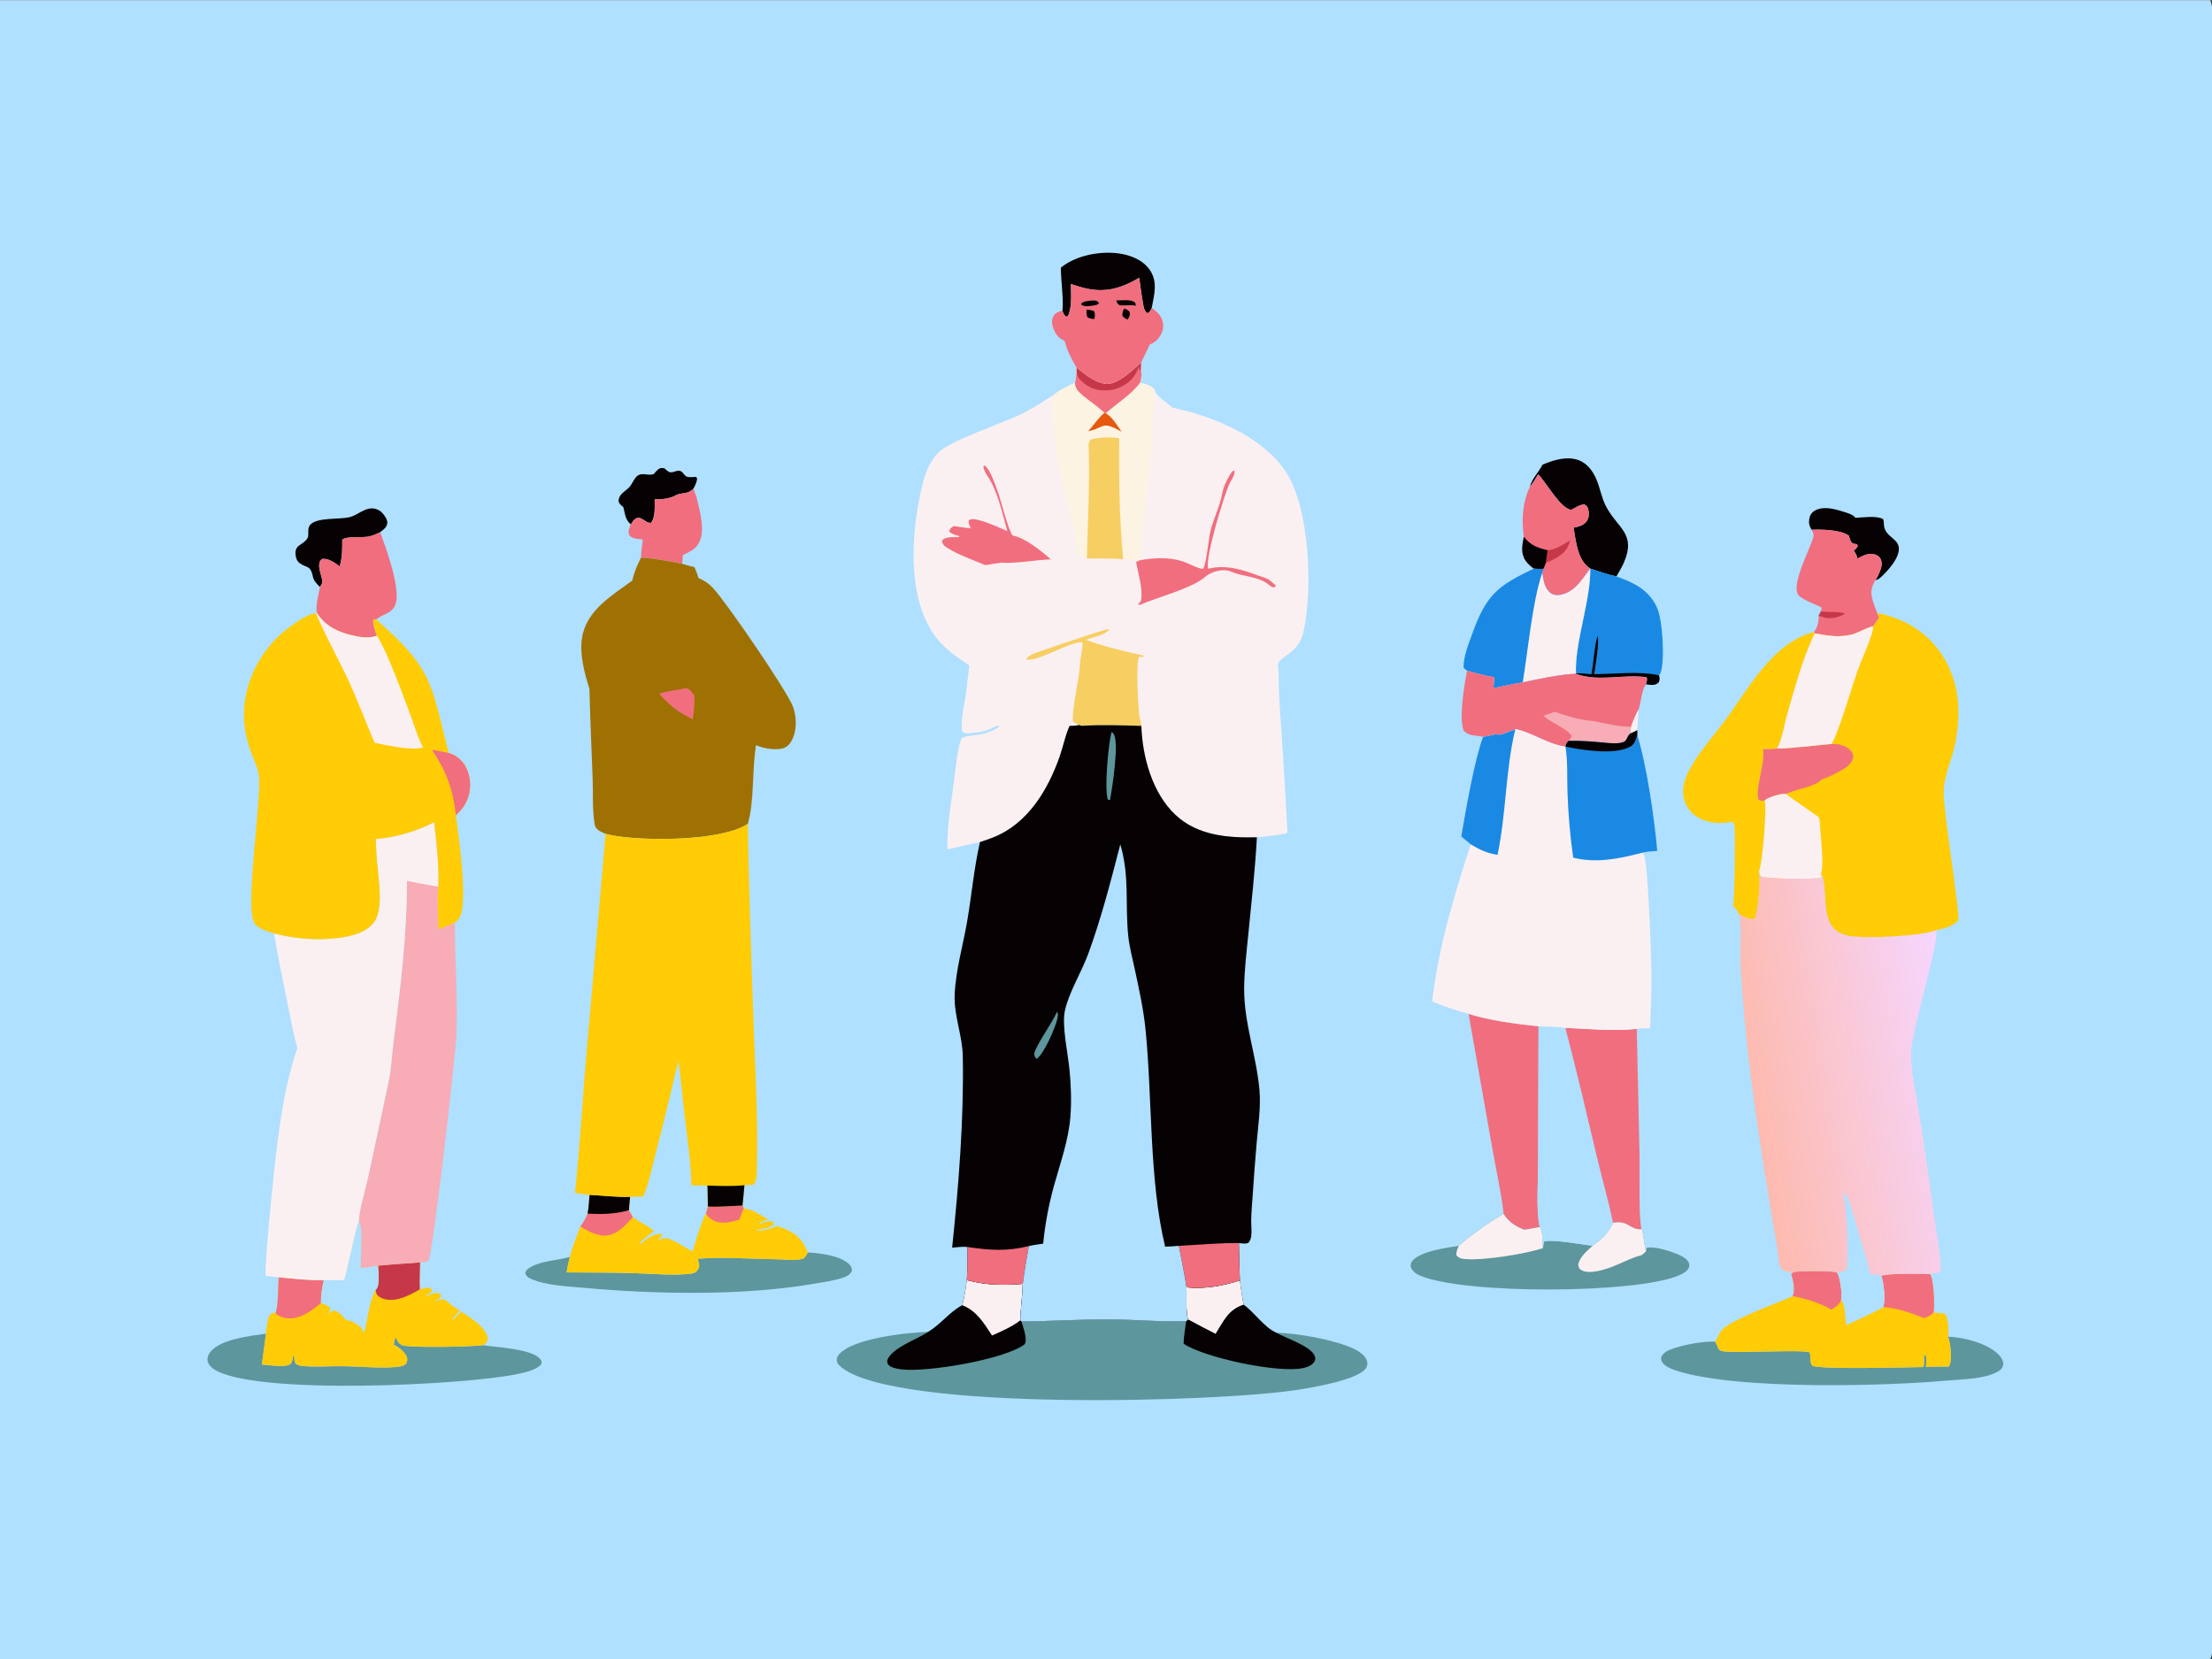 <svg version="1.1" xmlns="http://www.w3.org/2000/svg" style="display: block;" viewBox="0 0 2048 1536" width="1365" height="1024">
<rect x="0" y="0" width="2048" height="1536" fill="#333333" stroke="none"/>
<defs>
	<linearGradient id="Gradient1" gradientUnits="userSpaceOnUse" x1="1621.31" y1="1010.88" x2="1811.08" y2="977.65">
		<stop class="stop0" offset="0" stop-opacity="1" stop-color="rgb(253,186,175)"/>
		<stop class="stop1" offset="1" stop-opacity="1" stop-color="rgb(246,214,254)"/>
	</linearGradient>
</defs>
<path transform="translate(0,0)" fill="rgb(175,224,255)" d="M 0 0 L 2046.25 0 C 2049.5 5.686 2048 17.701 2048 24.337 L 2048.02 1215.47 L 2048 1454.87 C 2048 1466.36 2049.75 1526.81 2047.38 1533.81 C 2047.12 1534.57 2046.64 1535.32 2046.25 1536 L 0 1536 L 0 0 z"/>
<path transform="translate(0,0)" fill="rgb(251,240,241)" d="M 1517.11 656.587 C 1517.01 663.087 1515.99 669.506 1515.86 675.942 L 1509.97 678.723 C 1509.17 676.802 1509.75 674.701 1510.02 672.701 C 1512.03 667.052 1513.93 661.694 1517.11 656.587 z"/>
<path transform="translate(0,0)" fill="rgb(6,2,3)" d="M 583.861 485.178 C 581.103 482.771 579.571 479.956 578.752 476.424 L 577.172 469.465 C 575.661 468.122 573.765 466.727 572.982 464.81 C 572.354 463.27 572.924 461.329 573.635 459.848 C 575.498 455.969 580.019 453.825 582.822 450.675 C 585.122 448.088 586.266 444.73 588.402 442.07 C 593.433 435.804 599.367 440.97 605.354 438.668 C 606.539 437.297 607.781 435.718 609.162 434.534 C 611.156 432.823 612.528 433.064 615.001 433.293 C 616.257 434.382 617.576 435.661 618.997 436.524 C 621.807 438.229 625.073 435.78 628.047 435.634 C 631.549 435.462 632.412 438.41 634.675 440.381 C 636.936 442.348 641.526 441.333 644.46 441.339 L 645.449 442.823 C 645.18 446.341 643.609 449.114 642.091 452.231 C 635.116 458.747 631.066 454.681 623.866 459.42 C 617.636 461.723 612.819 462.254 606.155 462.045 C 606.049 468.695 607.087 478.549 602.73 483.917 C 596.606 484.366 592.734 474.853 586.478 481.788 C 585.66 482.695 585.03 483.884 584.426 484.943 L 583.861 485.178 z"/>
<path transform="translate(0,0)" fill="rgb(6,2,3)" d="M 1677.42 490.329 C 1675.03 486.903 1674.47 484.032 1675.19 479.889 C 1675.75 476.725 1677.46 474.2 1680.24 472.586 C 1687.73 468.251 1697.81 470.799 1705.5 473.215 C 1709.18 474.372 1715.64 475.945 1717.88 479.247 C 1725.13 478.931 1737.03 477.017 1743.48 480.381 C 1744.12 482.052 1744.18 483.21 1744.21 484.952 C 1744.29 489.195 1746.02 492.343 1749.04 495.263 C 1752.73 498.841 1757.94 501.634 1758.09 507.468 C 1758.34 516.883 1748.03 528.098 1741.5 534.158 C 1739.94 535.603 1738.43 536.576 1736.34 537.043 C 1737.67 535.272 1738.52 533.416 1739.41 531.393 C 1741.24 527.243 1743.37 522.106 1741.34 517.645 C 1740.38 515.532 1738.58 514.171 1736.45 513.361 C 1730.35 511.045 1724.94 514.387 1719.57 517 C 1719.59 514.31 1717.68 511.884 1716.38 509.564 C 1718.03 508.26 1718.92 507.195 1720.06 505.469 L 1719.36 503.654 C 1718.2 503.486 1716.54 503.4 1715.48 502.922 C 1713.11 501.848 1712.65 498.108 1711.77 495.773 C 1704.16 490.21 1686.63 489.9 1677.42 490.329 z"/>
<path transform="translate(0,0)" fill="rgb(6,2,3)" d="M 296.285 543.298 C 293.17 540.363 290.584 537.79 289.63 533.49 C 289.543 533.097 289.47 532.702 289.378 532.31 C 287.255 523.324 284.218 525.765 277.842 521.502 C 275.383 519.858 274.364 517.703 273.86 514.842 C 271.904 503.737 280.042 505.269 284.585 498.309 C 286.591 495.234 284.059 489.77 286.926 486.075 C 292.999 478.25 315.227 481.165 324.491 478.405 C 330.728 476.547 337.151 470.75 343.736 470.488 C 347.247 470.348 351.141 471.856 353.595 474.359 C 355.797 476.607 358.865 480.778 358.579 484.126 C 358.274 487.709 355.522 489.801 352.905 491.839 L 352.012 492.521 C 348.394 494.223 344.793 495.953 340.825 496.65 C 334.523 497.757 321.545 495.93 316.891 499.431 C 316.927 508.04 316.96 515.89 314.504 524.262 C 309.844 520.767 304.624 516.804 298.469 517.254 C 296.511 518.801 296.033 519.007 295.656 521.492 C 294.678 527.927 298.633 533.557 298.363 539.138 C 298.323 539.964 296.723 542.421 296.285 543.298 z"/>
<path transform="translate(0,0)" fill="rgb(6,2,3)" d="M 982.219 247.639 C 982.608 247.329 982.991 247.012 983.384 246.708 C 996.957 236.215 1018.41 232.193 1035.15 234.358 C 1046.01 235.761 1057.57 240.065 1064.21 249.25 C 1072.28 260.42 1068.64 272.53 1066.35 284.885 C 1065.06 287.438 1064.93 288.484 1062.35 289.852 C 1059.31 287.731 1058.95 284.456 1058.31 280.953 C 1056.87 273.03 1055.85 265.017 1054.76 257.04 C 1037.58 266.943 1022.92 271.409 1003.04 266.283 C 999.174 265.285 995.34 264.001 991.541 262.769 C 991.514 271.855 992.791 284.216 988.735 292.527 L 986.986 292.984 C 984.907 291.252 984.452 289.867 983.68 287.312 C 984.895 277.474 982.162 258.796 982.219 247.639 z"/>
<path transform="translate(0,0)" fill="rgb(241,110,126)" d="M 623.866 459.42 C 631.066 454.681 635.116 458.747 642.091 452.231 C 642.935 454.691 643.694 457.246 644.773 459.61 C 647.627 472.338 653.853 491.76 646.392 503.613 C 643.039 508.939 637.69 511.082 632.256 513.666 L 631.649 521.811 C 624.06 520.081 600.24 516.034 593.455 516.118 C 593.633 510.579 594.377 505.222 595.205 499.747 L 594.513 499.179 C 590.606 498.864 585.299 498.527 582.627 495.407 C 581.927 493.15 581.669 492.067 582.398 489.803 L 583.861 485.178 L 584.426 484.943 C 585.03 483.884 585.66 482.695 586.478 481.788 C 592.734 474.853 596.606 484.366 602.73 483.917 C 607.087 478.549 606.049 468.695 606.155 462.045 C 612.819 462.254 617.636 461.723 623.866 459.42 z"/>
<path transform="translate(0,0)" fill="rgb(6,2,3)" d="M 1428.19 430.028 C 1438.24 425.707 1451.05 421.826 1461.81 425.934 C 1469.71 428.95 1474.89 436.13 1478.07 443.674 C 1481.5 451.822 1482.9 461.008 1487.04 468.828 C 1497.72 489.043 1515.16 493.848 1503.5 520.678 C 1501.58 525.08 1498.95 529.338 1496.59 533.52 C 1488.32 531.78 1480.35 528.871 1472.34 526.206 C 1472.07 526.062 1471.82 525.891 1471.57 525.716 C 1460.43 517.951 1458.98 500.599 1456.94 488.377 C 1461.33 487.464 1465.72 486.5 1468.7 482.801 C 1471.03 479.9 1471.42 475.717 1470.65 472.176 C 1470.05 469.4 1469.46 468.545 1467.21 466.927 C 1462.84 466.783 1458.71 469.802 1454.94 471.802 C 1444.92 471.201 1431.59 446.291 1424.09 438.97 C 1421.73 443.052 1419.39 446.892 1416.41 450.557 C 1418.44 442.977 1424.6 436.955 1428.19 430.028 z"/>
<path transform="translate(0,0)" fill="rgb(241,110,126)" d="M 1424.09 438.97 C 1431.59 446.291 1444.92 471.201 1454.94 471.802 C 1458.71 469.802 1462.84 466.783 1467.21 466.927 C 1469.46 468.545 1470.05 469.4 1470.65 472.176 C 1471.42 475.717 1471.03 479.9 1468.7 482.801 C 1465.72 486.5 1461.33 487.464 1456.94 488.377 C 1458.98 500.599 1460.43 517.951 1471.57 525.716 C 1471.82 525.891 1472.07 526.062 1472.34 526.206 C 1464.83 536.253 1457.56 548.848 1443.67 550.746 C 1440.77 551.142 1437.9 550.634 1435.55 548.823 C 1429.67 544.291 1429.11 536.971 1427.84 530.242 L 1429.12 526.365 C 1426.06 526.779 1423.11 526.511 1420.05 526.284 C 1417.25 524.15 1414.27 521.676 1412.34 518.71 C 1407.75 511.648 1409.41 504.511 1410.88 496.822 C 1408.68 480.932 1409.56 465.296 1416.41 450.557 C 1419.39 446.892 1421.73 443.052 1424.09 438.97 z"/>
<path transform="translate(0,0)" fill="rgb(198,56,73)" d="M 1453.63 500.135 C 1452.29 506.878 1448.63 511.3 1443 515.016 C 1439.3 517.456 1435.37 519.209 1431.28 520.872 L 1432.86 509.248 C 1440.82 508.576 1446.99 504.146 1453.63 500.135 z"/>
<path transform="translate(0,0)" fill="rgb(6,2,3)" d="M 1410.88 496.822 C 1417.24 504.818 1423.25 506.889 1432.86 509.248 L 1431.28 520.872 L 1429.12 526.365 C 1426.06 526.779 1423.11 526.511 1420.05 526.284 C 1417.25 524.15 1414.27 521.676 1412.34 518.71 C 1407.75 511.648 1409.41 504.511 1410.88 496.822 z"/>
<path transform="translate(0,0)" fill="rgb(241,110,126)" d="M 314.504 524.262 C 316.96 515.89 316.927 508.04 316.891 499.431 C 321.545 495.93 334.523 497.757 340.825 496.65 C 344.793 495.953 348.394 494.223 352.012 492.521 C 357.104 506.733 372.267 546.85 365.582 560.746 C 362.027 568.136 353.886 568.565 348.259 573.357 L 345.954 573.117 L 345.353 574.936 C 346.092 579.823 347.011 583.93 349.027 588.471 C 341.808 591.023 333.911 589.89 326.596 588.238 C 312.963 585.158 300.873 579.399 293.34 567.298 C 292.327 559.418 294.749 551.009 296.285 543.298 C 296.723 542.421 298.323 539.964 298.363 539.138 C 298.633 533.557 294.678 527.927 295.656 521.492 C 296.033 519.007 296.511 518.801 298.469 517.254 C 304.624 516.804 309.844 520.767 314.504 524.262 z"/>
<path transform="translate(0,0)" fill="rgb(241,110,126)" d="M 1677.42 490.329 C 1686.63 489.9 1704.16 490.21 1711.77 495.773 C 1712.65 498.108 1713.11 501.848 1715.48 502.922 C 1716.54 503.4 1718.2 503.486 1719.36 503.654 L 1720.06 505.469 C 1718.92 507.195 1718.03 508.26 1716.38 509.564 C 1717.68 511.884 1719.59 514.31 1719.57 517 C 1724.94 514.387 1730.35 511.045 1736.45 513.361 C 1738.58 514.171 1740.38 515.532 1741.34 517.645 C 1743.37 522.106 1741.24 527.243 1739.41 531.393 C 1738.52 533.416 1737.67 535.272 1736.34 537.043 C 1733.29 542.169 1731.81 546.841 1733.14 552.881 C 1734.21 557.719 1736.24 562.609 1737.91 567.274 L 1739.95 571.519 L 1734.19 579.847 C 1731.14 579.635 1719.56 586.113 1714.86 587.257 C 1702.16 590.347 1692.65 588.358 1680.23 586.263 L 1679.34 584.957 C 1679.49 584.791 1679.66 584.635 1679.8 584.459 C 1682.94 580.537 1684.11 574.776 1683.73 569.87 C 1684.66 568.533 1685.18 567.368 1685.85 565.886 C 1685.91 565.725 1685.97 565.567 1686.02 565.402 C 1686.04 565.305 1686.63 562.56 1686.62 562.54 C 1686.44 561.186 1667.51 555.377 1664.47 549.844 C 1659.07 540.019 1675.25 508.835 1678.61 498.144 C 1679.65 494.843 1678.84 493.193 1677.42 490.329 z"/>
<path transform="translate(0,0)" fill="rgb(198,56,73)" d="M 1685.85 565.886 C 1693.01 566.829 1700.42 565.752 1707.37 567.488 L 1707.82 568.446 C 1702.07 571.358 1694.57 573.327 1688.29 571.388 C 1687.48 571.139 1686.69 570.838 1685.89 570.57 C 1685.44 570.421 1684.99 570.285 1684.54 570.14 L 1683.73 569.87 C 1684.66 568.533 1685.18 567.368 1685.85 565.886 z"/>
<path transform="translate(0,0)" fill="rgb(241,110,126)" d="M 1054.76 257.04 C 1055.85 265.017 1056.87 273.03 1058.31 280.953 C 1058.95 284.456 1059.31 287.731 1062.35 289.852 C 1064.93 288.484 1065.06 287.438 1066.35 284.885 C 1071.7 288.951 1075.55 291.896 1076.71 298.97 C 1077.52 303.899 1076.08 308.17 1073.19 312.154 C 1070.81 315.426 1068.28 317.358 1064.5 318.741 C 1062.12 324.601 1058.89 329.988 1056.44 335.731 C 1048.53 342.628 1034.83 356.444 1023.85 355.331 C 1014.46 354.379 1005.72 347.562 998.692 341.787 C 997.712 340.982 998.084 341.271 996.793 340.564 C 996.384 339.391 996.623 339.901 995.959 338.766 C 991.493 331.131 987.912 324.066 985.708 315.439 C 980.027 312.791 977.54 309.713 975.31 303.955 C 973.943 300.424 973.42 296.368 975.186 292.866 C 976.93 289.408 980.179 288.279 983.68 287.312 C 984.452 289.867 984.907 291.252 986.986 292.984 L 988.735 292.527 C 992.791 284.216 991.514 271.855 991.541 262.769 C 995.34 264.001 999.174 265.285 1003.04 266.283 C 1022.92 271.409 1037.58 266.943 1054.76 257.04 z"/>
<path transform="translate(0,0)" fill="rgb(6,2,3)" d="M 1040.77 285.478 C 1043.22 286.238 1044.15 286.738 1045.9 288.609 C 1046.47 291.542 1045.52 293.051 1044.19 295.639 C 1041.83 294.845 1040.96 294.213 1039.26 292.38 C 1038.97 289.225 1039.54 288.323 1040.77 285.478 z"/>
<path transform="translate(0,0)" fill="rgb(6,2,3)" d="M 1006.12 286.477 C 1008.6 286.601 1010.39 286.947 1012.75 287.725 C 1014.26 290.542 1013.65 292.024 1013.32 295.151 C 1010.8 295.06 1009.43 294.815 1007.14 293.755 C 1005.53 291.487 1005.99 289.114 1006.12 286.477 z"/>
<path transform="translate(0,0)" fill="rgb(6,2,3)" d="M 1033.51 277.979 C 1037.86 278.053 1046.99 276.675 1050.44 279.667 C 1051.66 280.728 1051.37 281.351 1051.56 282.868 C 1046.6 281.845 1042.01 282.787 1037 282.548 C 1034.38 281.038 1034.53 280.69 1033.51 277.979 z"/>
<path transform="translate(0,0)" fill="rgb(6,2,3)" d="M 1008.89 278.289 C 1010.38 278.14 1012.04 277.888 1013.53 278.042 C 1015.52 278.25 1016.53 278.971 1017.59 280.56 C 1015.95 282.312 1014.21 282.339 1011.96 282.66 C 1007.81 283.338 1005.11 284.061 1001.21 282.081 L 1001.17 280.667 C 1003.71 278.788 1005.8 278.627 1008.89 278.289 z"/>
<path transform="translate(0,0)" fill="rgb(93,150,156)" d="M 747.935 1159.46 C 758.837 1159.91 778.578 1162.34 786.381 1170.5 C 788.353 1172.57 788.59 1173.75 788.752 1176.51 C 786.917 1180.15 784.159 1181.5 780.386 1182.78 C 772.262 1185.55 763.042 1186.76 754.595 1188.23 C 688.736 1199.72 607.231 1198.18 540.471 1192.14 C 525.698 1190.81 504.296 1189.9 490.864 1183.48 C 488.3 1182.26 487.206 1181.19 486.234 1178.55 C 487.182 1175.45 489.246 1173.99 492.068 1172.52 C 502.869 1166.9 516.037 1166.85 527.576 1163.54 C 526.343 1168.32 525.332 1173.01 524.581 1177.89 C 545.532 1178.03 566.501 1177.97 587.444 1178.58 C 603.991 1179.07 622.246 1180.87 638.656 1179.21 C 641.276 1178.94 643.341 1178.55 645.198 1176.57 C 646.672 1175.01 647.529 1172.69 647.303 1170.53 C 647.114 1168.74 646.446 1166.94 645.906 1165.22 C 669.081 1163.34 695.303 1165.4 718.88 1165.73 C 726.082 1165.83 735.621 1167.06 742.642 1165.49 C 745.382 1164.88 746.604 1161.63 747.935 1159.46 z"/>
<path transform="translate(0,0)" fill="rgb(26,137,227)" d="M 1472.34 526.206 C 1480.35 528.871 1488.32 531.78 1496.59 533.52 C 1512.52 539.219 1526.22 545.613 1533.89 561.76 C 1539.54 573.632 1541.44 610.834 1537.62 622.417 C 1537.24 623.568 1536.77 624.116 1536 625.034 C 1536.61 627.907 1536.75 628.477 1535.81 631.395 C 1533.95 633.232 1532.19 633.963 1529.52 633.942 C 1527.7 633.927 1525.68 633.633 1523.91 633.233 C 1524.57 630.73 1525.45 629.276 1524.49 626.826 C 1503.19 623.613 1480.09 631.485 1459.04 623.599 L 1459.1 623.24 C 1457.89 594.724 1473 555.066 1472.34 526.206 z"/>
<path transform="translate(0,0)" fill="rgb(6,2,3)" d="M 1473.44 624.112 C 1475.57 612.509 1475.93 599.856 1479.08 588.61 C 1481.22 591.908 1476.82 618.603 1475.96 623.959 C 1495.4 623.915 1517.14 620.968 1536 625.034 C 1536.61 627.907 1536.75 628.477 1535.81 631.395 C 1533.95 633.232 1532.19 633.963 1529.52 633.942 C 1527.7 633.927 1525.68 633.633 1523.91 633.233 C 1524.57 630.73 1525.45 629.276 1524.49 626.826 C 1503.19 623.613 1480.09 631.485 1459.04 623.599 L 1459.1 623.24 C 1464 623.125 1468.57 623.447 1473.44 624.112 z"/>
<path transform="translate(0,0)" fill="rgb(93,150,156)" d="M 1803.54 1237.41 C 1818.07 1237.9 1839.96 1243.37 1850.38 1253.95 C 1853 1256.61 1854.48 1259.12 1854.88 1262.84 C 1854.12 1266.21 1852.91 1267.81 1849.89 1269.58 C 1837.6 1276.77 1817.37 1276.71 1803.49 1277.95 C 1743.47 1283.35 1611.36 1286.56 1554.9 1269.7 C 1549.72 1268.15 1541.63 1265.67 1538.8 1260.7 C 1537.86 1259.06 1538.05 1258.31 1538 1256.49 C 1540.08 1252.16 1543.45 1250.43 1547.84 1248.83 C 1558.45 1244.96 1576.44 1241.49 1587.77 1241.97 C 1588.03 1242.32 1588.29 1242.67 1588.55 1243.03 C 1590.85 1246.28 1589.91 1249.84 1594.67 1250.82 C 1605.6 1253.08 1672.6 1248.86 1675.61 1252.14 C 1676.88 1256.49 1675.08 1260.32 1677.9 1264.28 C 1685.63 1267.96 1767.06 1265.71 1780.61 1265.5 C 1782.06 1262.94 1781.22 1257.95 1781.36 1254.91 L 1782.59 1254.03 C 1784.16 1256.54 1783.35 1262.46 1783.12 1265.33 L 1804.31 1265.02 C 1804.8 1264.13 1805.12 1263.67 1805.42 1262.75 C 1807.19 1257.27 1805.93 1242.61 1803.54 1237.41 z"/>
<path transform="translate(0,0)" fill="rgb(93,150,156)" d="M 447.231 1245.25 C 453.879 1246.38 460.752 1246.78 467.449 1247.71 C 475.564 1248.84 495.525 1251.3 500.464 1258.55 C 501.778 1260.47 501.47 1260.93 501.049 1263.08 C 496.051 1268.4 487.149 1270.17 480.288 1271.7 C 432.42 1282.34 233.305 1292.04 197.601 1267.19 C 195.05 1265.42 192.595 1262.67 192.175 1259.47 C 191.819 1256.75 192.882 1253.96 194.518 1251.82 C 203.823 1239.65 231.677 1236.71 246.25 1234.6 L 242.471 1263.14 C 248.632 1263.58 264.463 1266.37 268.997 1262.56 C 270.781 1261.06 270.904 1257.6 271.222 1255.35 L 272.357 1255.68 C 272.547 1257.9 272.331 1261.2 274.16 1262.61 C 276.073 1264.08 278.583 1264.41 280.92 1264.6 C 292.948 1265.59 305.539 1264.57 317.644 1264.71 C 332.165 1264.87 357.495 1267.26 370.85 1264.88 C 372.927 1264.51 374.281 1263.8 375.968 1262.57 C 377.022 1260.1 377.558 1258.96 376.648 1256.2 C 375.25 1251.96 368.619 1246.51 364.605 1244.8 C 365.019 1242.41 365.154 1239.91 366.528 1237.89 C 366.625 1238.16 366.718 1238.43 366.819 1238.7 C 367.996 1241.85 369.303 1244.01 372.546 1245.29 C 379.134 1247.89 436.861 1246.79 447.231 1245.25 z"/>
<path transform="translate(0,0)" fill="rgb(26,137,227)" d="M 1420.05 526.284 C 1423.11 526.511 1426.06 526.779 1429.12 526.365 L 1427.84 530.242 C 1429.11 536.971 1429.67 544.291 1435.55 548.823 C 1437.9 550.634 1440.77 551.142 1443.67 550.746 C 1457.56 548.848 1464.83 536.253 1472.34 526.206 C 1473 555.066 1457.89 594.724 1459.1 623.24 L 1459.04 623.599 C 1442.37 624.525 1426.14 628.202 1409.83 631.563 C 1400.72 633.063 1391.7 635.08 1382.66 636.976 L 1383.58 626.873 C 1374.9 625.349 1366.67 623.214 1358.23 620.727 C 1357 619.909 1356.07 619.027 1355.05 617.967 C 1354.82 608.041 1359.7 596.087 1363.03 586.786 C 1375.96 550.616 1386.66 542.144 1420.05 526.284 z"/>
<path transform="translate(0,0)" fill="rgb(251,240,241)" d="M 1472.34 526.206 C 1473 555.066 1457.89 594.724 1459.1 623.24 L 1459.04 623.599 C 1442.37 624.525 1426.14 628.202 1409.83 631.563 C 1414.81 602.038 1418.6 557.402 1427.84 530.242 C 1429.11 536.971 1429.67 544.291 1435.55 548.823 C 1437.9 550.634 1440.77 551.142 1443.67 550.746 C 1457.56 548.848 1464.83 536.253 1472.34 526.206 z"/>
<path transform="translate(0,0)" fill="rgb(241,110,126)" d="M 1359.69 938.503 C 1380.71 945.053 1402.68 947.563 1424.47 950.08 L 1424.1 1076.88 C 1424.12 1092.7 1421.99 1122.17 1425.66 1135.83 C 1420.92 1136.87 1416.07 1137.57 1411.29 1138.42 C 1403.01 1135.15 1397.15 1131.48 1392.16 1123.87 C 1390.03 1103.97 1385.31 1083.64 1381.83 1063.89 L 1359.69 938.503 z"/>
<path transform="translate(0,0)" fill="rgb(241,110,126)" d="M 1358.23 620.727 C 1366.67 623.214 1374.9 625.349 1383.58 626.873 L 1382.66 636.976 C 1391.7 635.08 1400.72 633.063 1409.83 631.563 C 1426.14 628.202 1442.37 624.525 1459.04 623.599 C 1480.09 631.485 1503.19 623.613 1524.49 626.826 C 1525.45 629.276 1524.57 630.73 1523.91 633.233 C 1519.61 639.916 1519.62 649.157 1517.11 656.587 C 1513.93 661.694 1512.03 667.052 1510.02 672.701 C 1509.75 674.701 1509.17 676.802 1509.97 678.723 C 1509.69 678.918 1509.41 679.103 1509.13 679.309 C 1506.96 680.949 1506.64 683.672 1505 685.565 C 1502.14 688.87 1491.38 687.972 1487.39 687.597 C 1475.26 686.456 1464.31 685.436 1452.12 685.744 C 1450.41 687.83 1449.9 688.34 1449.39 691.078 C 1433.03 688.843 1419.38 678.482 1403.8 674.955 L 1402.88 675.274 C 1397.33 676.313 1390.35 681.534 1385.06 679.572 C 1381.09 680.486 1377.16 681.442 1373.12 682.001 C 1366.55 680.431 1359.93 681.661 1355.03 676.169 C 1350.64 663.392 1355.83 634.376 1358.23 620.727 z"/>
<path transform="translate(0,0)" fill="rgb(248,172,181)" d="M 1429.08 662.519 C 1432.52 661.303 1435.98 660.117 1439.41 658.844 C 1451.46 662.858 1462 666.401 1474.74 667.302 C 1486.22 669.573 1498.32 672.734 1510.02 672.701 C 1509.75 674.701 1509.17 676.802 1509.97 678.723 C 1509.69 678.918 1509.41 679.103 1509.13 679.309 C 1506.96 680.949 1506.64 683.672 1505 685.565 C 1502.14 688.87 1491.38 687.972 1487.39 687.597 C 1475.26 686.456 1464.31 685.436 1452.12 685.744 C 1453.47 684.334 1454.28 683.145 1455.14 681.397 C 1452.75 675.264 1434.9 668.463 1429.08 662.519 z"/>
<path transform="translate(0,0)" fill="rgb(255,204,6)" d="M 545.858 1106.08 C 558.264 1106.74 570.951 1108.31 583.351 1107.92 C 583.104 1111.98 583.139 1116.3 582.363 1120.29 C 583.651 1122.38 585.167 1124.52 586 1126.83 L 586.65 1127.32 C 589.883 1129.68 604.773 1137.39 605.383 1139.87 C 603.291 1141.59 592.394 1149.27 592.151 1151.25 C 592.798 1151.06 593.64 1150.91 594.212 1150.57 C 598.519 1146.52 604.234 1142.97 610.135 1142.11 C 611.821 1141.86 611.742 1141.92 613.085 1142.93 C 612.163 1145.83 610.764 1146.43 608.431 1148.3 C 613.751 1146.28 616.157 1145.13 621.636 1147.61 C 628.399 1150.66 634.576 1155.04 641.178 1158.48 C 644.81 1146.75 648.057 1134.29 653.426 1123.23 L 655.285 1116.86 C 665.838 1117.56 676.846 1116.24 687.45 1116 L 688.664 1118.52 C 691.646 1119.25 694.737 1119.86 697.576 1121.04 L 711.137 1128.65 C 708.396 1129.8 703.77 1131.02 702.079 1133.49 C 705.995 1132.06 711.474 1129.27 715.564 1131.14 C 715.878 1131.29 716.157 1131.5 716.453 1131.68 C 716.328 1133.1 716.609 1133.17 715.436 1134.22 C 713.071 1136.33 704.993 1138 701.724 1138.24 L 701.116 1139.34 C 707.433 1139.34 714.143 1136.75 720.21 1135.04 C 733.273 1139.95 740.761 1143.59 746.769 1156.84 L 747.935 1159.46 C 746.604 1161.63 745.382 1164.88 742.642 1165.49 C 735.621 1167.06 726.082 1165.83 718.88 1165.73 C 695.303 1165.4 669.081 1163.34 645.906 1165.22 C 646.446 1166.94 647.114 1168.74 647.303 1170.53 C 647.529 1172.69 646.672 1175.01 645.198 1176.57 C 643.341 1178.55 641.276 1178.94 638.656 1179.21 C 622.246 1180.87 603.991 1179.07 587.444 1178.58 C 566.501 1177.97 545.532 1178.03 524.581 1177.89 C 525.332 1173.01 526.343 1168.32 527.576 1163.54 C 529.945 1154 533.951 1144.58 537.39 1135.36 C 540.247 1131.46 542.254 1127.9 544.045 1123.41 C 545.185 1117.82 545.344 1111.78 545.858 1106.08 z"/>
<path transform="translate(0,0)" fill="rgb(241,110,126)" d="M 687.45 1116 L 688.664 1118.52 L 684.465 1129.01 C 676.411 1131.44 667.577 1133.84 659.688 1129.38 C 656.956 1127.84 655.155 1125.79 653.426 1123.23 L 655.285 1116.86 C 665.838 1117.56 676.846 1116.24 687.45 1116 z"/>
<path transform="translate(0,0)" fill="rgb(241,110,126)" d="M 545.858 1106.08 C 558.264 1106.74 570.951 1108.31 583.351 1107.92 C 583.104 1111.98 583.139 1116.3 582.363 1120.29 C 583.651 1122.38 585.167 1124.52 586 1126.83 C 578.671 1134.36 570.965 1143.92 559.461 1143.8 C 552.157 1143.73 543.317 1139.37 537.39 1135.36 C 540.247 1131.46 542.254 1127.9 544.045 1123.41 C 545.185 1117.82 545.344 1111.78 545.858 1106.08 z"/>
<path transform="translate(0,0)" fill="rgb(6,2,3)" d="M 545.858 1106.08 C 558.264 1106.74 570.951 1108.31 583.351 1107.92 C 583.104 1111.98 583.139 1116.3 582.363 1120.29 C 570.158 1123.89 556.713 1124.2 544.045 1123.41 C 545.185 1117.82 545.344 1111.78 545.858 1106.08 z"/>
<path transform="translate(0,0)" fill="rgb(93,150,156)" d="M 1392.16 1123.87 C 1397.15 1131.48 1403.01 1135.15 1411.29 1138.42 C 1416.07 1137.57 1420.92 1136.87 1425.66 1135.83 C 1429.19 1141.28 1427.51 1149.25 1428.6 1155.41 C 1428.79 1153.29 1429.12 1151.35 1429.59 1149.26 C 1436.12 1146.91 1466.06 1152.19 1474.52 1153.21 C 1483.68 1146.82 1488.37 1142.07 1493.44 1131.91 C 1507.29 1128.8 1509.83 1139.11 1519.71 1137.71 C 1521.66 1140.38 1522.29 1153.68 1523.95 1158.43 C 1524.02 1157.15 1524.31 1156.21 1524.68 1155 C 1532.02 1153.81 1542.74 1157.22 1549.73 1159.69 C 1554.21 1161.27 1561.65 1164.29 1563.59 1168.95 C 1564.35 1170.76 1564.15 1172.35 1563.29 1174.09 C 1561.68 1177.36 1557 1179.59 1553.76 1180.93 C 1513.68 1197.52 1356.37 1198.41 1314.84 1180.87 C 1310.8 1179.16 1307.89 1176.96 1306.18 1172.88 C 1306.09 1170.78 1306.12 1169.35 1307.41 1167.6 C 1314.15 1158.42 1339.62 1154.86 1350.61 1153.37 C 1358.38 1145.9 1382.62 1128.52 1392.16 1123.87 z"/>
<path transform="translate(0,0)" fill="rgb(251,240,241)" d="M 1493.44 1131.91 C 1507.29 1128.8 1509.83 1139.11 1519.71 1137.71 C 1521.66 1140.38 1522.29 1153.68 1523.95 1158.43 C 1522.41 1159.85 1520.71 1161.83 1518.63 1162.32 C 1510.34 1164.27 1501.4 1169.36 1493.26 1172.43 C 1486.03 1175.16 1471.59 1180.03 1464.18 1175.82 C 1461.97 1174.56 1461.72 1173.26 1461.17 1170.93 C 1462.63 1163.23 1469.11 1158.36 1474.52 1153.21 C 1483.68 1146.82 1488.37 1142.07 1493.44 1131.91 z"/>
<path transform="translate(0,0)" fill="rgb(251,240,241)" d="M 1392.16 1123.87 C 1397.15 1131.48 1403.01 1135.15 1411.29 1138.42 C 1416.07 1137.57 1420.92 1136.87 1425.66 1135.83 C 1429.19 1141.28 1427.51 1149.25 1428.6 1155.41 C 1412.32 1160.77 1373.42 1167.07 1356.54 1165.52 C 1353.1 1165.21 1350.75 1164.76 1348.48 1162.05 C 1348 1158.86 1349.43 1156.26 1350.61 1153.37 C 1358.38 1145.9 1382.62 1128.52 1392.16 1123.87 z"/>
<path transform="translate(0,0)" fill="rgb(255,204,6)" d="M 1604.34 760.606 C 1593.4 762.521 1582.8 762.441 1572.76 757.013 C 1566.13 753.431 1561.43 747.523 1559.41 740.274 C 1556.14 728.521 1560.66 718.417 1566.49 708.428 C 1575.25 693.42 1586.79 680.9 1597.06 666.994 C 1618.9 637.432 1640.93 595.024 1679.34 584.957 L 1680.23 586.263 C 1668.72 609.753 1661.66 637.233 1654.39 662.4 C 1651.74 671.594 1649.99 684.778 1645.25 692.716 C 1641 693.656 1636.64 693.449 1632.32 693.423 C 1634.73 706.062 1624.38 731.055 1628.38 740.549 C 1630.41 740.993 1631.78 741.635 1633.8 740.984 C 1636.17 747.667 1631.77 800.049 1628.49 806.992 C 1630.53 816 1627.97 840.444 1625.02 849.785 C 1623.59 850.871 1623.2 850.981 1621.3 850.717 C 1617.58 850.201 1613.13 847.976 1609.89 846.155 C 1609.27 843.203 1606.74 840.718 1604.62 838.706 C 1606.09 832.107 1606.71 773.481 1605.99 765.384 C 1605.84 763.625 1605.23 762.106 1604.34 760.606 z"/>
<path transform="translate(0,0)" fill="rgb(255,204,6)" d="M 1658.46 1179.88 C 1659.17 1178.97 1659.61 1177.99 1660.76 1177.61 C 1664.52 1176.34 1697.62 1176.2 1700.86 1178.02 C 1703.83 1182.03 1705.58 1197.37 1704.83 1202.27 C 1704.78 1202.55 1704.7 1202.82 1704.63 1203.09 C 1709.14 1208.64 1708.54 1219.38 1708.99 1226.35 C 1714.29 1224.72 1738.64 1212.89 1743.57 1209.95 C 1745.85 1203.39 1744.2 1187.47 1741.69 1180.9 C 1751.19 1178.6 1776.22 1179.12 1786.89 1179.38 C 1790.25 1183.59 1791.14 1206.82 1790.51 1213.01 C 1790.41 1214.01 1790.32 1214.18 1790.06 1215.01 C 1793.66 1215.3 1797.25 1215.57 1800.83 1216.05 C 1803.61 1220.63 1804.74 1232.03 1803.54 1237.41 C 1805.93 1242.61 1807.19 1257.27 1805.42 1262.75 C 1805.12 1263.67 1804.8 1264.13 1804.31 1265.02 L 1783.12 1265.33 C 1783.35 1262.46 1784.16 1256.54 1782.59 1254.03 L 1781.36 1254.91 C 1781.22 1257.95 1782.06 1262.94 1780.61 1265.5 C 1767.06 1265.71 1685.63 1267.96 1677.9 1264.28 C 1675.08 1260.32 1676.88 1256.49 1675.61 1252.14 C 1672.6 1248.86 1605.6 1253.08 1594.67 1250.82 C 1589.91 1249.84 1590.85 1246.28 1588.55 1243.03 C 1588.29 1242.67 1588.03 1242.32 1587.77 1241.97 C 1590.59 1238.61 1591.47 1233.93 1594.65 1230.79 C 1604.87 1220.68 1644.64 1206.76 1659.68 1199.95 C 1659.83 1199.64 1660 1199.34 1660.14 1199.03 C 1662.05 1194.64 1660.35 1184.08 1658.46 1179.88 z"/>
<path transform="translate(0,0)" fill="rgb(241,110,126)" d="M 1658.46 1179.88 C 1659.17 1178.97 1659.61 1177.99 1660.76 1177.61 C 1664.52 1176.34 1697.62 1176.2 1700.86 1178.02 C 1703.83 1182.03 1705.58 1197.37 1704.83 1202.27 C 1704.78 1202.55 1704.7 1202.82 1704.63 1203.09 C 1703.38 1207.64 1699.21 1210.12 1695.45 1212.44 C 1686.64 1206.55 1670.11 1201.55 1659.68 1199.95 C 1659.83 1199.64 1660 1199.34 1660.14 1199.03 C 1662.05 1194.64 1660.35 1184.08 1658.46 1179.88 z"/>
<path transform="translate(0,0)" fill="rgb(241,110,126)" d="M 1741.69 1180.9 C 1751.19 1178.6 1776.22 1179.12 1786.89 1179.38 C 1790.25 1183.59 1791.14 1206.82 1790.51 1213.01 C 1790.41 1214.01 1790.32 1214.18 1790.06 1215.01 C 1788.06 1217.95 1784.38 1218.95 1781.21 1220.18 C 1769.1 1215.14 1756.71 1211 1743.57 1209.95 C 1745.85 1203.39 1744.2 1187.47 1741.69 1180.9 z"/>
<path transform="translate(0,0)" fill="rgb(255,204,6)" d="M 332.262 1129.74 C 336.591 1135.27 333.87 1165.24 334.026 1173.67 C 339.362 1173.07 344.728 1172.56 350.026 1171.69 C 362.937 1170.31 376.007 1169.64 388.958 1168.63 C 388.765 1176.93 388.361 1185.29 388.688 1193.59 C 392.065 1192.75 395.488 1191.42 398.893 1192.57 L 400.088 1194.48 C 398.922 1198.18 395.318 1197.41 394.085 1200.32 C 395.099 1199.88 396.099 1199.43 397.099 1198.96 C 399.876 1197.64 403.211 1196.24 406.316 1197.33 C 407.003 1197.58 407.313 1197.81 407.977 1198.2 C 408.161 1199.37 408.564 1199.98 407.832 1201.03 C 406.735 1202.62 405.061 1203.19 403.369 1203.95 L 403.177 1204.58 C 405.899 1203.81 409.776 1201.88 412.385 1203.39 C 413.893 1204.26 415.525 1206.07 416.815 1207.27 C 419.805 1209.35 422.762 1211.54 425.868 1213.44 C 423.417 1216.04 419.337 1219.37 418.107 1222.7 C 421.19 1219.96 424.261 1217.25 427.088 1214.24 C 434.886 1219.4 449.378 1228.11 451.317 1237.79 C 451.787 1240.14 451.505 1240.68 450.506 1242.86 L 447.231 1245.25 C 436.861 1246.79 379.134 1247.89 372.546 1245.29 C 369.303 1244.01 367.996 1241.85 366.819 1238.7 C 366.718 1238.43 366.625 1238.16 366.528 1237.89 C 365.154 1239.91 365.019 1242.41 364.605 1244.8 C 368.619 1246.51 375.25 1251.96 376.648 1256.2 C 377.558 1258.96 377.022 1260.1 375.968 1262.57 C 374.281 1263.8 372.927 1264.51 370.85 1264.88 C 357.495 1267.26 332.165 1264.87 317.644 1264.71 C 305.539 1264.57 292.948 1265.59 280.92 1264.6 C 278.583 1264.41 276.073 1264.08 274.16 1262.61 C 272.331 1261.2 272.547 1257.9 272.357 1255.68 L 271.222 1255.35 C 270.904 1257.6 270.781 1261.06 268.997 1262.56 C 264.463 1266.37 248.632 1263.58 242.471 1263.14 L 246.25 1234.6 C 246.921 1229.71 247.199 1219.89 250.614 1216.35 C 252.047 1214.86 253.269 1215.34 255.146 1215.42 C 257.699 1209.34 257.529 1189.99 258.064 1182.37 C 271.814 1183.75 285.894 1185.36 299.734 1185.02 C 305.972 1184.84 312.309 1185.17 318.555 1185.26 C 323.742 1166.94 326.633 1147.95 332.262 1129.74 z"/>
<path transform="translate(0,0)" fill="rgb(198,56,73)" d="M 350.026 1171.69 C 362.937 1170.31 376.007 1169.64 388.958 1168.63 C 388.765 1176.93 388.361 1185.29 388.688 1193.59 C 379.645 1198.8 367.573 1205.32 356.737 1202.79 C 354.202 1202.2 350.782 1200.81 349.194 1198.63 C 348.287 1197.39 348.014 1195.59 347.706 1194.12 C 347.87 1194.01 348.065 1193.92 348.198 1193.77 C 352.076 1189.37 350.25 1177.45 350.026 1171.69 z"/>
<path transform="translate(0,0)" fill="rgb(241,110,126)" d="M 258.064 1182.37 C 271.814 1183.75 285.894 1185.36 299.734 1185.02 C 298.216 1192.05 297.06 1199.04 297.14 1206.27 C 288.567 1213.33 277.711 1221.61 265.851 1220.37 C 262.488 1220.02 257.841 1218.55 255.506 1215.92 C 255.371 1215.77 255.266 1215.59 255.146 1215.42 C 257.699 1209.34 257.529 1189.99 258.064 1182.37 z"/>
<path transform="translate(0,0)" fill="rgb(175,224,255)" d="M 332.262 1129.74 C 336.591 1135.27 333.87 1165.24 334.026 1173.67 C 339.362 1173.07 344.728 1172.56 350.026 1171.69 C 350.25 1177.45 352.076 1189.37 348.198 1193.77 C 348.065 1193.92 347.87 1194.01 347.706 1194.12 C 341.965 1204.79 340.263 1220.68 337.657 1232.55 C 337.055 1232.88 336.43 1232.61 335.762 1232.52 L 335.755 1231.26 C 333.967 1227.94 332.462 1226.92 329.018 1225.46 C 326.258 1223 324.221 1222.52 320.684 1222.11 C 319.418 1221.97 317.603 1217.69 314.328 1215.68 L 310.736 1213.28 C 307.435 1213.33 305.553 1214.91 302.77 1216.53 C 304.325 1214.97 305.343 1213.81 306.219 1211.72 C 304.323 1208.45 300.572 1207.74 297.14 1206.27 C 297.06 1199.04 298.216 1192.05 299.734 1185.02 C 305.972 1184.84 312.309 1185.17 318.555 1185.26 C 323.742 1166.94 326.633 1147.95 332.262 1129.74 z"/>
<path transform="translate(0,0)" fill="rgb(175,224,255)" d="M 1424.47 950.08 C 1432.49 950.434 1441.33 950.229 1449.21 951.482 C 1470.62 952.366 1494.17 954.779 1515.42 952.398 L 1518.02 1072.01 C 1518.23 1088.05 1517.01 1124.65 1519.71 1137.71 C 1509.83 1139.11 1507.29 1128.8 1493.44 1131.91 C 1488.37 1142.07 1483.68 1146.82 1474.52 1153.21 C 1466.06 1152.19 1436.12 1146.91 1429.59 1149.26 C 1429.12 1151.35 1428.79 1153.29 1428.6 1155.41 C 1427.51 1149.25 1429.19 1141.28 1425.66 1135.83 C 1421.99 1122.17 1424.12 1092.7 1424.1 1076.88 L 1424.47 950.08 z"/>
<path transform="translate(0,0)" fill="rgb(241,110,126)" d="M 1449.21 951.482 C 1470.62 952.366 1494.17 954.779 1515.42 952.398 L 1518.02 1072.01 C 1518.23 1088.05 1517.01 1124.65 1519.71 1137.71 C 1509.83 1139.11 1507.29 1128.8 1493.44 1131.91 C 1489.23 1111.6 1483.44 1091.56 1478.62 1071.38 C 1469.07 1031.39 1459.86 991.198 1449.21 951.482 z"/>
<path transform="translate(0,0)" fill="rgb(248,172,181)" d="M 376.728 815.311 C 386.406 817.238 396.067 819.183 405.819 820.709 C 404.606 833.697 405.495 847.023 406.009 860.037 C 411.093 858.165 416.234 856.382 421.158 854.115 C 421.154 888.678 423.894 923.759 422.535 958.232 C 421.713 979.087 400.452 1163.29 396.629 1167.39 C 394.033 1168.16 391.655 1168.43 388.958 1168.63 C 376.007 1169.64 362.937 1170.31 350.026 1171.69 C 344.728 1172.56 339.362 1173.07 334.026 1173.67 C 333.87 1165.24 336.591 1135.27 332.262 1129.74 C 333.014 1117.43 337.896 1103.16 340.588 1090.92 L 359.706 1001.74 C 362.361 988.732 362.914 975.245 364.616 962.073 C 370.833 913.94 376.9 863.856 376.728 815.311 z"/>
<path transform="translate(0,0)" fill="rgb(93,150,156)" d="M 895.157 1185.02 C 913.127 1189.76 928.468 1189.96 946.931 1188.48 C 946.752 1199.77 944.842 1210.98 944.755 1222.23 L 945.753 1223.29 C 973.097 1223.14 1000.37 1221.21 1027.75 1221.38 C 1051.09 1221.53 1074.96 1223.89 1098.2 1223.01 L 1100.08 1221.42 C 1097.67 1217.12 1098.85 1197.93 1098.54 1191.7 C 1115.7 1193.42 1131.66 1190.34 1147.97 1185.38 C 1148.98 1192.87 1149.94 1200.36 1151.38 1207.79 C 1161.69 1215.11 1170.42 1229 1181.89 1233.82 C 1200.45 1233.92 1236.54 1240.47 1253.52 1248.63 C 1257.86 1250.72 1264.2 1254.86 1265.61 1259.67 C 1266.31 1262.08 1266.11 1264.45 1264.67 1266.59 C 1257.42 1277.38 1215 1284.45 1202.09 1286.48 C 1128.24 1298.1 832.127 1306.66 779.691 1266.26 C 777.303 1264.42 775.075 1262.52 774.776 1259.35 C 774.59 1257.36 775.379 1255.49 776.665 1253.98 C 789.539 1238.78 839.935 1233.58 859.41 1232.88 C 870.992 1226.1 879.212 1214.37 890.951 1208.3 C 893.002 1200.63 894.129 1192.87 895.157 1185.02 z"/>
<path transform="translate(0,0)" fill="rgb(6,2,3)" d="M 1147.97 1185.38 C 1148.98 1192.87 1149.94 1200.36 1151.38 1207.79 C 1161.69 1215.11 1170.42 1229 1181.89 1233.82 C 1190.28 1238.87 1214.12 1246.1 1217.34 1255.51 C 1217.97 1257.36 1217.91 1258.91 1216.89 1260.59 C 1214.74 1264.11 1210.02 1265.71 1206.19 1266.51 C 1182.74 1271.39 1114.97 1256.7 1095.84 1243.95 C 1096.01 1236.99 1097.3 1229.91 1098.2 1223.01 L 1100.08 1221.42 C 1097.67 1217.12 1098.85 1197.93 1098.54 1191.7 C 1115.7 1193.42 1131.66 1190.34 1147.97 1185.38 z"/>
<path transform="translate(0,0)" fill="rgb(251,240,241)" d="M 1147.97 1185.38 C 1148.98 1192.87 1149.94 1200.36 1151.38 1207.79 C 1137.16 1212.23 1132.89 1222.95 1125.45 1234.74 C 1116.91 1230.45 1108.48 1226 1100.08 1221.42 C 1097.67 1217.12 1098.85 1197.93 1098.54 1191.7 C 1115.7 1193.42 1131.66 1190.34 1147.97 1185.38 z"/>
<path transform="translate(0,0)" fill="rgb(6,2,3)" d="M 895.157 1185.02 C 913.127 1189.76 928.468 1189.96 946.931 1188.48 C 946.752 1199.77 944.842 1210.98 944.755 1222.23 L 945.753 1223.29 C 947.256 1228.93 951.451 1239.06 948.785 1244.35 C 930.859 1258.36 858.272 1270.61 834.629 1267.64 C 830.874 1267.17 824.58 1266.26 822.225 1263.03 C 821.313 1261.78 821.538 1260.64 821.434 1259.15 C 826.257 1247.24 848.995 1240.1 859.41 1232.88 C 870.992 1226.1 879.212 1214.37 890.951 1208.3 C 893.002 1200.63 894.129 1192.87 895.157 1185.02 z"/>
<path transform="translate(0,0)" fill="rgb(251,240,241)" d="M 895.157 1185.02 C 913.127 1189.76 928.468 1189.96 946.931 1188.48 C 946.752 1199.77 944.842 1210.98 944.755 1222.23 C 936.973 1228.22 927.419 1232.33 918.469 1236.3 C 911.177 1225.07 903.965 1213.14 890.951 1208.3 C 893.002 1200.63 894.129 1192.87 895.157 1185.02 z"/>
<path transform="translate(0,0)" fill="rgb(251,240,241)" d="M 347.817 776.632 C 366.255 775.309 385.413 769.363 401.953 761.126 C 404.209 780.625 406.667 801.051 405.819 820.709 C 396.067 819.183 386.406 817.238 376.728 815.311 C 376.9 863.856 370.833 913.94 364.616 962.073 C 362.914 975.245 362.361 988.732 359.706 1001.74 L 340.588 1090.92 C 337.896 1103.16 333.014 1117.43 332.262 1129.74 C 326.633 1147.95 323.742 1166.94 318.555 1185.26 C 312.309 1185.17 305.972 1184.84 299.734 1185.02 C 285.894 1185.36 271.814 1183.75 258.064 1182.37 L 245.757 1181.19 C 246.253 1159.21 248.583 1137.13 250.664 1115.26 C 254.888 1070.86 260.575 1011.89 275.368 970.186 C 271.37 956.263 268.863 941.7 265.95 927.512 C 261.616 906.403 257.229 885.284 253.71 864.021 C 270.909 868.416 288.161 870.281 305.875 868.951 C 318.714 867.987 336.986 865.264 345.647 854.471 C 354.805 843.056 350.974 818.982 349.874 805.19 C 348.639 795.725 348.319 786.158 347.817 776.632 z"/>
<path transform="translate(0,0)" fill="rgb(159,113,2)" d="M 593.455 516.118 C 600.24 516.034 624.06 520.081 631.649 521.811 C 635.408 522.962 639.106 524.079 642.973 524.83 C 644.288 528.148 645.804 531.479 646.643 534.954 C 652.232 537.423 655.971 539.77 660.166 544.25 C 672.417 557.333 728.144 638.641 733.994 653.672 C 737.434 662.512 737.9 674.269 734.155 683.094 C 732.607 686.741 730.062 690.577 726.282 692.171 C 719.693 694.949 706.876 692.916 700.674 689.949 C 700.45 689.843 700.243 689.705 700.028 689.584 C 696.09 712.218 698.632 741.292 692.403 762.548 C 667.389 779.086 593.889 778.656 565.98 773.037 C 564.208 772.681 562.451 772.299 560.705 771.829 C 557.928 770.59 554.908 769.474 552.712 767.31 C 551.14 765.761 550.676 763.884 550.352 761.738 C 548.355 748.528 549.213 734.224 548.705 720.846 C 547.652 693.096 546.432 665.385 545.739 637.619 C 541.138 623.107 536.484 605.539 538.879 590.363 C 542.913 564.792 566.294 551.472 585.44 537.29 C 587.034 529.523 590.019 523.168 593.455 516.118 z"/>
<path transform="translate(0,0)" fill="rgb(241,110,126)" d="M 633.348 637.364 L 636.019 637.142 C 639.229 638.331 640.96 641.312 642.985 643.936 C 643.112 651.436 642.546 658.507 641.327 665.91 C 637.101 663.652 632.952 661.224 628.775 658.874 C 621.739 653.88 615.758 648.521 610.178 641.922 C 617.837 639.861 625.529 638.613 633.348 637.364 z"/>
<path transform="translate(0,0)" fill="rgb(255,204,6)" d="M 1737.91 567.274 C 1762.28 572.262 1783.33 584.178 1797.33 605.113 C 1814.4 630.648 1816.06 659.629 1810.09 688.94 C 1807.08 703.69 1799.73 718.159 1799.53 733.26 C 1799.3 751.064 1814.94 846.1 1812.96 851.952 C 1808.62 857.378 1799.22 859.629 1792.71 861.13 C 1778.8 866.786 1725.95 869.216 1711.04 866.212 C 1686.74 861.318 1691.36 837.019 1688.65 818.079 C 1688.29 815.608 1688.16 811.85 1686.68 809.84 C 1686.43 809.502 1686.15 809.185 1685.89 808.857 L 1686.56 812.43 C 1680.73 814.099 1636.79 813.64 1630.35 811.369 L 1628.49 806.992 C 1631.77 800.049 1636.17 747.667 1633.8 740.984 C 1631.78 741.635 1630.41 740.993 1628.38 740.549 C 1624.38 731.055 1634.73 706.062 1632.32 693.423 C 1636.64 693.449 1641 693.656 1645.25 692.716 C 1649.99 684.778 1651.74 671.594 1654.39 662.4 C 1661.66 637.233 1668.72 609.753 1680.23 586.263 C 1692.65 588.358 1702.16 590.347 1714.86 587.257 C 1719.56 586.113 1731.14 579.635 1734.19 579.847 L 1739.95 571.519 L 1737.91 567.274 z"/>
<path transform="translate(0,0)" fill="rgb(241,110,126)" d="M 1695.75 688.628 C 1697.64 688.689 1699.92 688.991 1701.77 688.765 C 1706.73 690.089 1711.75 691.742 1714.65 696.372 C 1715.78 698.174 1716.11 700.145 1715.56 702.208 C 1714.17 707.468 1708.12 711.358 1703.53 713.714 C 1698.64 716.229 1692.51 720.006 1687.16 721.041 C 1679.86 728.964 1663.25 729.784 1653.79 734.96 C 1649.8 734.035 1638.93 737.495 1635.29 739.81 C 1634.64 740.223 1634.42 740.453 1633.8 740.984 C 1631.78 741.635 1630.41 740.993 1628.38 740.549 C 1624.38 731.055 1634.73 706.062 1632.32 693.423 C 1636.64 693.449 1641 693.656 1645.25 692.716 C 1653.58 693.233 1662.47 691.527 1670.86 691.129 C 1679.14 690.185 1687.45 689.416 1695.75 688.628 z"/>
<path transform="translate(0,0)" fill="rgb(251,240,241)" d="M 1633.8 740.984 C 1634.42 740.453 1634.64 740.223 1635.29 739.81 C 1638.93 737.495 1649.8 734.035 1653.79 734.96 C 1657.66 738.322 1683.62 755.947 1683.84 756.328 C 1685.01 758.339 1685 763.402 1685.17 765.709 C 1685.78 774.276 1689.09 802.327 1685.89 808.857 L 1686.56 812.43 C 1680.73 814.099 1636.79 813.64 1630.35 811.369 L 1628.49 806.992 C 1631.77 800.049 1636.17 747.667 1633.8 740.984 z"/>
<path transform="translate(0,0)" fill="rgb(251,240,241)" d="M 1680.23 586.263 C 1692.65 588.358 1702.16 590.347 1714.86 587.257 C 1719.56 586.113 1731.14 579.635 1734.19 579.847 C 1734.2 581.154 1734.22 582.179 1733.89 583.457 C 1730.78 595.622 1724.3 608.446 1720 620.342 C 1715.13 633.853 1701.74 679.989 1695.75 688.628 C 1687.45 689.416 1679.14 690.185 1670.86 691.129 C 1662.47 691.527 1653.58 693.233 1645.25 692.716 C 1649.99 684.778 1651.74 671.594 1654.39 662.4 C 1661.66 637.233 1668.72 609.753 1680.23 586.263 z"/>
<path transform="translate(0,0)" fill="rgb(255,204,6)" d="M 253.71 864.021 C 247.707 862.119 239.83 860.087 235.853 854.876 C 226.245 842.287 241.772 743.236 239.885 719.683 C 239.314 712.559 236.37 706.203 233.769 699.65 C 227.062 682.757 224.336 667.534 226.679 649.389 C 230.126 622.695 245.445 597.439 266.875 581.279 C 272.159 577.294 286.433 566.968 292.836 567.86 L 293.34 567.298 C 300.873 579.399 312.963 585.158 326.596 588.238 C 333.911 589.89 341.808 591.023 349.027 588.471 C 347.011 583.93 346.092 579.823 345.353 574.936 L 345.954 573.117 L 348.259 573.357 C 400.62 619.212 398.825 631.515 415.413 696.936 C 422.095 698.855 427.511 703.21 430.951 709.298 C 435.617 717.554 436.471 728.444 433.645 737.433 C 431.446 744.43 427.476 749.753 422.027 754.563 C 424.42 771.694 433.949 837.683 425.079 850.07 C 423.965 851.627 422.598 852.871 421.158 854.115 C 416.234 856.382 411.093 858.165 406.009 860.037 C 405.495 847.023 404.606 833.697 405.819 820.709 C 406.667 801.051 404.209 780.625 401.953 761.126 C 385.413 769.363 366.255 775.309 347.817 776.632 C 348.319 786.158 348.639 795.725 349.874 805.19 C 350.974 818.982 354.805 843.056 345.647 854.471 C 336.986 865.264 318.714 867.987 305.875 868.951 C 288.161 870.281 270.909 868.416 253.71 864.021 z"/>
<path transform="translate(0,0)" fill="rgb(241,110,126)" d="M 399.868 693.945 L 415.413 696.936 C 422.095 698.855 427.511 703.21 430.951 709.298 C 435.617 717.554 436.471 728.444 433.645 737.433 C 431.446 744.43 427.476 749.753 422.027 754.563 C 419.639 731.149 413.027 713.415 399.868 693.945 z"/>
<path transform="translate(0,0)" fill="rgb(251,240,241)" d="M 293.34 567.298 C 300.873 579.399 312.963 585.158 326.596 588.238 C 333.911 589.89 341.808 591.023 349.027 588.471 C 358.951 603.766 374.59 647.448 381.524 666.03 C 384.641 674.382 387.335 684.248 391.901 691.825 C 380.885 695.119 358.229 689.803 346.795 687.544 C 338.753 668.443 331.459 649.125 322.849 630.248 C 317.584 618.704 293.991 573.659 292.836 567.86 L 293.34 567.298 z"/>
<path transform="translate(0,0)" fill="rgb(251,240,241)" d="M 1385.06 679.572 C 1390.35 681.534 1397.33 676.313 1402.88 675.274 L 1403.8 674.955 C 1419.38 678.482 1433.03 688.843 1449.39 691.078 C 1449.9 688.34 1450.41 687.83 1452.12 685.744 C 1464.31 685.436 1475.26 686.456 1487.39 687.597 C 1491.38 687.972 1502.14 688.87 1505 685.565 C 1506.64 683.672 1506.96 680.949 1509.13 679.309 C 1509.41 679.103 1509.69 678.918 1509.97 678.723 L 1515.86 675.942 L 1515.87 680.415 C 1524.5 706.771 1532.01 759.171 1534.4 787.611 C 1529.7 788.051 1524.83 788.266 1520.24 789.339 C 1520.83 789.923 1521.57 790.39 1522.02 791.093 C 1525.88 797.18 1528.94 889.08 1529.01 901.431 C 1529.1 918.27 1528.47 935.086 1527.73 951.907 C 1523.76 952.001 1519.32 951.752 1515.42 952.398 C 1494.17 954.779 1470.62 952.366 1449.21 951.482 C 1441.33 950.229 1432.49 950.434 1424.47 950.08 C 1402.68 947.563 1380.71 945.053 1359.69 938.503 C 1348.23 935.264 1336.96 931.708 1325.98 927.062 C 1331.74 877.217 1346.17 829.076 1361.7 781.567 L 1352.91 774.299 C 1357 750.197 1365.03 703.619 1373.12 682.001 C 1377.16 681.442 1381.09 680.486 1385.06 679.572 z"/>
<path transform="translate(0,0)" fill="rgb(26,137,227)" d="M 1385.06 679.572 C 1390.35 681.534 1397.33 676.313 1402.88 675.274 C 1393.81 713.051 1394.58 753.355 1386.48 791.285 C 1376.74 789.722 1370.13 786.592 1361.7 781.567 L 1352.91 774.299 C 1357 750.197 1365.03 703.619 1373.12 682.001 C 1377.16 681.442 1381.09 680.486 1385.06 679.572 z"/>
<path transform="translate(0,0)" fill="rgb(26,137,227)" d="M 1515.86 675.942 L 1515.87 680.415 C 1524.5 706.771 1532.01 759.171 1534.4 787.611 C 1529.7 788.051 1524.83 788.266 1520.24 789.339 C 1499.35 794.888 1478 799.267 1456.57 793.868 C 1453.68 773.759 1451.96 753.624 1451.26 733.32 C 1450.79 719.61 1451.65 704.555 1449.39 691.078 C 1449.9 688.34 1450.41 687.83 1452.12 685.744 C 1464.31 685.436 1475.26 686.456 1487.39 687.597 C 1491.38 687.972 1502.14 688.87 1505 685.565 C 1506.64 683.672 1506.96 680.949 1509.13 679.309 C 1509.41 679.103 1509.69 678.918 1509.97 678.723 L 1515.86 675.942 z"/>
<path transform="translate(0,0)" fill="rgb(6,2,3)" d="M 1515.86 675.942 L 1515.87 680.415 C 1514.29 685.319 1513.49 689.096 1508.54 691.583 C 1493.96 698.914 1465.09 694.302 1449.39 691.078 C 1449.9 688.34 1450.41 687.83 1452.12 685.744 C 1464.31 685.436 1475.26 686.456 1487.39 687.597 C 1491.38 687.972 1502.14 688.87 1505 685.565 C 1506.64 683.672 1506.96 680.949 1509.13 679.309 C 1509.41 679.103 1509.69 678.918 1509.97 678.723 L 1515.86 675.942 z"/>
<path transform="translate(0,0)" fill="rgb(255,204,6)" d="M 692.403 762.548 C 693.368 827.386 695.792 892.25 698.064 957.053 C 699.453 996.652 701.753 1036.85 700.787 1076.44 C 700.653 1081.92 701.221 1092.26 697.943 1096.45 C 694.991 1097.06 692.256 1097.13 689.248 1097.14 C 688.676 1103.43 688.165 1109.73 687.45 1116 C 676.846 1116.24 665.838 1117.56 655.285 1116.86 L 653.426 1123.23 C 648.057 1134.29 644.81 1146.75 641.178 1158.48 C 634.576 1155.04 628.399 1150.66 621.636 1147.61 C 616.157 1145.13 613.751 1146.28 608.431 1148.3 C 610.764 1146.43 612.163 1145.83 613.085 1142.93 C 611.742 1141.92 611.821 1141.86 610.135 1142.11 C 604.234 1142.97 598.519 1146.52 594.212 1150.57 C 593.64 1150.91 592.798 1151.06 592.151 1151.25 C 592.394 1149.27 603.291 1141.59 605.383 1139.87 C 604.773 1137.39 589.883 1129.68 586.65 1127.32 L 586 1126.83 C 585.167 1124.52 583.651 1122.38 582.363 1120.29 C 583.139 1116.3 583.104 1111.98 583.351 1107.92 C 570.951 1108.31 558.264 1106.74 545.858 1106.08 C 541.399 1105.87 536.824 1104.89 532.406 1104.2 C 536.721 1063.42 539.086 1022.31 542.479 981.432 L 560.705 771.829 C 562.451 772.299 564.208 772.681 565.98 773.037 C 593.889 778.656 667.389 779.086 692.403 762.548 z"/>
<path transform="translate(0,0)" fill="rgb(6,2,3)" d="M 654.799 1097.49 C 666.094 1097.84 678.016 1098.33 689.248 1097.14 C 688.676 1103.43 688.165 1109.73 687.45 1116 C 676.846 1116.24 665.838 1117.56 655.285 1116.86 L 654.799 1097.49 z"/>
<path transform="translate(0,0)" fill="rgb(175,224,255)" d="M 628.12 982.041 C 630.518 999.078 631.886 1016.22 633.934 1033.29 C 636.495 1054.64 639.759 1075.73 640.11 1097.27 C 645.006 1097.19 649.904 1097.37 654.799 1097.49 L 655.285 1116.86 L 653.426 1123.23 C 648.057 1134.29 644.81 1146.75 641.178 1158.48 C 634.576 1155.04 628.399 1150.66 621.636 1147.61 C 616.157 1145.13 613.751 1146.28 608.431 1148.3 C 610.764 1146.43 612.163 1145.83 613.085 1142.93 C 611.742 1141.92 611.821 1141.86 610.135 1142.11 C 604.234 1142.97 598.519 1146.52 594.212 1150.57 C 593.64 1150.91 592.798 1151.06 592.151 1151.25 C 592.394 1149.27 603.291 1141.59 605.383 1139.87 C 604.773 1137.39 589.883 1129.68 586.65 1127.32 L 586 1126.83 C 585.167 1124.52 583.651 1122.38 582.363 1120.29 C 583.139 1116.3 583.104 1111.98 583.351 1107.92 L 595.73 1107.58 C 600.878 1094.63 603.803 1080.32 607.318 1066.83 C 614.665 1038.65 621.359 1010.37 628.12 982.041 z"/>
<path transform="translate(0,0)" fill="url(#Gradient1)" d="M 1609.89 846.155 C 1613.13 847.976 1617.58 850.201 1621.3 850.717 C 1623.2 850.981 1623.59 850.871 1625.02 849.785 C 1627.97 840.444 1630.53 816 1628.49 806.992 L 1630.35 811.369 C 1636.79 813.64 1680.73 814.099 1686.56 812.43 L 1685.89 808.857 C 1686.15 809.185 1686.43 809.502 1686.68 809.84 C 1688.16 811.85 1688.29 815.608 1688.65 818.079 C 1691.36 837.019 1686.74 861.318 1711.04 866.212 C 1725.95 869.216 1778.8 866.786 1792.71 861.13 C 1795.8 871.832 1769.86 953.428 1769.42 974.953 C 1769.07 991.472 1773.33 1008.88 1775.97 1025.17 C 1781.59 1059.75 1786.47 1094.5 1791.23 1129.2 C 1793.32 1144.41 1797.32 1162.17 1796.77 1177.47 C 1793.52 1178.44 1790.23 1178.88 1786.89 1179.38 C 1776.22 1179.12 1751.19 1178.6 1741.69 1180.9 C 1744.2 1187.47 1745.85 1203.39 1743.57 1209.95 C 1738.64 1212.89 1714.29 1224.72 1708.99 1226.35 C 1708.54 1219.38 1709.14 1208.64 1704.63 1203.09 C 1704.7 1202.82 1704.78 1202.55 1704.83 1202.27 C 1705.58 1197.37 1703.83 1182.03 1700.86 1178.02 C 1697.62 1176.2 1664.52 1176.34 1660.76 1177.61 C 1659.61 1177.99 1659.17 1178.97 1658.46 1179.88 L 1658.51 1177.58 C 1656.27 1177.13 1654.05 1176.77 1651.79 1176.47 C 1650.05 1175.32 1648.82 1174.3 1648.12 1172.26 C 1646.57 1167.75 1646.54 1161.91 1645.76 1157.14 L 1639.28 1118.46 C 1628.34 1052.35 1618.2 986.428 1613.2 919.562 C 1612.37 908.523 1611.62 897.46 1611.29 886.395 C 1610.98 876.228 1612.97 854.783 1609.89 846.155 z"/>
<path transform="translate(0,0)" fill="rgb(175,224,255)" d="M 1706.06 1103.8 C 1707.93 1105.31 1709.79 1106.8 1710.82 1109.02 C 1712.67 1112.99 1731.14 1174.55 1731.52 1178.74 C 1731.56 1179.2 1731.59 1179.65 1731.62 1180.1 C 1734.58 1180.11 1739.22 1179.39 1741.69 1180.9 C 1744.2 1187.47 1745.85 1203.39 1743.57 1209.95 C 1738.64 1212.89 1714.29 1224.72 1708.99 1226.35 C 1708.54 1219.38 1709.14 1208.64 1704.63 1203.09 C 1704.7 1202.82 1704.78 1202.55 1704.83 1202.27 C 1705.58 1197.37 1703.83 1182.03 1700.86 1178.02 C 1703.71 1177.39 1708.1 1177.23 1709.89 1174.94 C 1711.21 1163.49 1710.22 1112.73 1706.06 1103.8 z"/>
<path transform="translate(0,0)" fill="rgb(251,240,241)" d="M 996.793 340.564 C 998.084 341.271 997.712 340.982 998.692 341.787 C 1005.72 347.562 1014.46 354.379 1023.85 355.331 C 1034.83 356.444 1048.53 342.628 1056.44 335.731 L 1056.18 342.278 C 1057.43 346.352 1056.68 350.126 1055.55 354.149 C 1059.53 355.257 1066.67 356.595 1068.8 360.566 C 1068.98 360.892 1069.12 361.237 1069.27 361.572 C 1071 367.378 1081.18 373.022 1085.7 377.318 C 1122.84 384.872 1169.21 404.159 1190.57 436.714 C 1212.79 470.59 1215.38 545.622 1206.97 584.498 C 1202.71 604.187 1186.56 606.781 1183.53 613.811 C 1182.96 615.139 1183.42 617.487 1183.59 618.9 L 1183.91 627.558 C 1183.91 645.913 1185.64 664.358 1186.82 682.67 C 1188.72 712.181 1190.57 741.691 1191.98 771.23 C 1182.58 773.099 1173.26 774.143 1163.72 775.03 C 1136.84 775.691 1108.75 773.488 1088.18 754.14 C 1066.92 734.137 1057.66 700.486 1056.75 671.901 C 1039.29 671.361 1021.08 670.704 1003.65 671.69 C 1001.81 671.794 1000.82 672.024 999.145 670.996 C 996.135 671.795 993.403 671.881 990.3 671.873 C 990.198 672.093 990.094 672.313 989.996 672.535 C 986.103 681.298 984.253 691.251 981.061 700.344 C 970.177 731.355 951.461 762.433 919.681 775.083 C 915.624 776.698 911.45 778.071 907.308 779.453 C 897.2 781.625 887.132 783.943 877.067 786.31 C 876.753 767.756 879.744 748.331 882.353 729.957 C 883.324 723.122 886.957 687.097 890.589 683.128 C 892.173 681.398 904.432 680.234 907.301 679.801 C 912.807 678.97 920.975 675.825 925.421 672.486 L 924.266 671.781 C 923.132 671.965 922.202 672.215 921.157 672.704 C 915.588 675.309 911.284 677.316 905.021 677.791 C 900.72 678.117 895.834 679.682 891.728 678.073 C 887.825 672.624 893.477 649.268 894.409 641.936 L 895.716 630.274 L 897.431 615.851 C 883.819 606.934 871.67 598.53 862.812 584.466 C 839.466 547.4 844.021 491.208 853.682 450.164 C 856.487 438.244 860.762 426.231 869.986 417.715 C 881.005 407.543 927.96 391.578 945.149 383.411 C 955.541 378.474 965.304 371.8 975.088 365.753 C 981.033 360.889 988.099 357.384 995.116 354.365 C 996.567 351.144 996.374 345.195 996.795 341.546 L 996.793 340.564 z"/>
<path transform="translate(0,0)" fill="rgb(241,110,126)" d="M 1054.75 518.645 C 1068.36 516.163 1082.4 515.407 1095.75 519.751 C 1098.49 520.641 1112.85 527.982 1114.06 526.154 C 1116.93 521.811 1118.98 498.595 1120.67 491.676 C 1123.56 479.86 1129.51 468.317 1131.62 456.483 C 1132.75 450.184 1137.15 440.999 1141.14 436.052 L 1142.84 435.382 C 1143.94 439.597 1139.25 445.181 1137.67 449.025 C 1132.62 461.26 1115.55 516.27 1118.61 526.458 C 1118.92 526.372 1119.24 526.278 1119.56 526.2 C 1135.02 522.417 1150.78 527.328 1165.1 532.783 C 1167.92 533.854 1171.7 534.607 1174.17 536.16 C 1176.57 537.669 1178.82 539.86 1180.96 541.728 L 1181.04 543.072 C 1179.32 543.646 1179.04 543.888 1177.32 543.041 C 1176.28 542.529 1175.54 541.807 1174.65 541.082 C 1167.07 534.899 1156.35 533.931 1147.21 531.575 C 1140.75 529.91 1137.74 527.042 1130.5 527.877 C 1124.41 528.581 1119.46 530.783 1114.76 534.738 C 1103.12 544.518 1070.51 553.237 1055.13 559.925 L 1053.64 559.285 C 1054.8 558.271 1055.61 557.169 1056.5 555.921 C 1058.22 544.173 1053.79 531.489 1051.88 519.909 L 1054.75 518.645 z"/>
<path transform="translate(0,0)" fill="rgb(241,110,126)" d="M 932.59 491.515 C 928.145 475.383 923.781 454.79 914.484 440.799 C 912.695 438.106 910.607 434.77 910.519 431.496 L 911.313 430.732 C 916.442 433.067 921.741 449.537 923.76 454.933 C 926.561 462.422 933.754 491.237 937.437 495.548 C 949.521 498.017 963.78 509.664 972.96 517.742 C 959.728 517.999 939.176 521.992 927.398 520.687 C 922.426 521.266 917.448 522.268 912.507 523.095 C 901.067 518.342 888.261 513.911 877.716 507.487 C 874.604 505.591 872.886 504.301 872.031 500.79 L 873.595 498.87 C 877.877 496.677 882.957 497.179 887.649 497.143 L 888.323 496.248 C 885.144 495.181 881.055 494.4 878.79 491.828 C 879.396 488.909 880.729 488.589 883.054 486.833 C 888.148 487.547 893.622 488.71 898.748 488.813 C 897.571 486.127 896.372 484.493 896.899 481.504 C 899.595 479.841 902.334 480.418 905.265 481.118 C 914.478 483.319 923.889 487.761 932.59 491.515 z"/>
<path transform="translate(0,0)" fill="rgb(247,206,97)" d="M 999.875 614.606 C 1000.25 608.141 1002.63 600.691 1002.25 594.405 C 989.464 593.793 962.066 612.5 949.961 610.498 C 951.051 607.717 954.697 606.077 957.34 604.952 C 963.304 602.414 1023.51 582.243 1026.42 582.179 L 1026.45 583.422 C 1020.25 589.003 1012.73 589.061 1005.44 592.226 C 1022.6 598.571 1040.75 602.768 1058.59 606.746 L 1058.97 607.954 L 1054.57 608.003 C 1051.47 614.161 1053.81 652.009 1054.61 660.701 C 1054.96 664.423 1056.77 668.294 1056.75 671.901 C 1039.29 671.361 1021.08 670.704 1003.65 671.69 C 1001.81 671.794 1000.82 672.024 999.145 670.996 C 996.868 670.069 995.184 669.303 993.365 667.632 C 992.423 654.406 999.094 630.471 999.835 615.595 L 999.875 614.606 z"/>
<path transform="translate(0,0)" fill="rgb(252,243,226)" d="M 996.793 340.564 C 998.084 341.271 997.712 340.982 998.692 341.787 C 1005.72 347.562 1014.46 354.379 1023.85 355.331 C 1034.83 356.444 1048.53 342.628 1056.44 335.731 L 1056.18 342.278 C 1057.43 346.352 1056.68 350.126 1055.55 354.149 C 1059.53 355.257 1066.67 356.595 1068.8 360.566 C 1068.98 360.892 1069.12 361.237 1069.27 361.572 C 1066.92 380.468 1066.97 399.254 1065.69 418.2 C 1064.4 437.198 1061.63 456.183 1059.52 475.108 C 1057.91 489.584 1057 504.258 1054.75 518.645 L 1051.88 519.909 C 1048.04 518.136 1044.04 517.947 1039.88 517.519 C 1028.73 516.659 1017.48 516.897 1006.31 516.897 C 1003.33 516.807 1001.99 517.051 999.419 515.463 C 990.535 469.068 972.749 420.128 975.061 372.39 L 975.088 365.753 C 981.033 360.889 988.099 357.384 995.116 354.365 C 996.567 351.144 996.374 345.195 996.795 341.546 L 996.793 340.564 z"/>
<path transform="translate(0,0)" fill="rgb(230,88,13)" d="M 1023.76 382.436 C 1029.8 385.795 1034.55 393.971 1038.43 399.546 L 1035.84 398.137 C 1020.08 389.492 1021.99 395.959 1008.55 398.834 C 1008.23 398.904 1007.9 398.964 1007.58 399.028 C 1012.72 393.295 1016.59 387.037 1022.56 381.977 L 1023.76 382.436 z"/>
<path transform="translate(0,0)" fill="rgb(241,110,126)" d="M 996.793 340.564 C 998.084 341.271 997.712 340.982 998.692 341.787 C 1005.72 347.562 1014.46 354.379 1023.85 355.331 C 1034.83 356.444 1048.53 342.628 1056.44 335.731 L 1056.18 342.278 C 1057.43 346.352 1056.68 350.126 1055.55 354.149 C 1047.03 365.568 1034.25 373.013 1023.76 382.436 L 1022.56 381.977 C 1016.51 376.188 1009.64 371.825 1003.24 366.505 C 999.009 362.987 995.671 360.158 995.116 354.365 C 996.567 351.144 996.374 345.195 996.795 341.546 L 996.793 340.564 z"/>
<path transform="translate(0,0)" fill="rgb(198,56,73)" d="M 996.793 340.564 C 998.084 341.271 997.712 340.982 998.692 341.787 C 1005.72 347.562 1014.46 354.379 1023.85 355.331 C 1034.83 356.444 1048.53 342.628 1056.44 335.731 L 1056.18 342.278 L 1055.21 343.336 L 1054.42 339.122 L 1054 340.32 C 1050.9 349.245 1045.36 354.512 1036.92 358.442 C 1029.51 361.897 1019.28 362.234 1011.6 359.413 C 1007.45 357.886 999.667 352.469 997.931 348.34 C 997.013 346.156 996.912 343.882 996.795 341.546 L 996.793 340.564 z"/>
<path transform="translate(0,0)" fill="rgb(247,206,97)" d="M 1007.89 411.072 C 1008.37 409.212 1008.74 408.111 1009.96 406.62 C 1017.62 404.652 1028.52 404.218 1036.24 405.587 C 1035.73 442.319 1036.41 480.941 1039.88 517.519 C 1028.73 516.659 1017.48 516.897 1006.31 516.897 C 1007.03 481.735 1009.36 446.216 1007.89 411.072 z"/>
<path transform="translate(0,0)" fill="rgb(6,2,3)" d="M 999.145 670.996 C 1000.82 672.024 1001.81 671.794 1003.65 671.69 C 1021.08 670.704 1039.29 671.361 1056.75 671.901 C 1057.66 700.486 1066.92 734.137 1088.18 754.14 C 1108.75 773.488 1136.84 775.691 1163.72 775.03 C 1162.1 804.703 1158.78 834.352 1155.85 863.923 C 1154.19 880.784 1152.08 897.791 1151.92 914.746 C 1151.62 946.921 1163.3 977.086 1166.06 1008.77 C 1167.46 1024.72 1165 1041.08 1163.58 1056.99 C 1162.06 1073.94 1160.86 1090.92 1159.71 1107.91 C 1159.23 1115.01 1158.55 1122.17 1158.43 1129.29 C 1158.35 1134.26 1159.11 1139.61 1158.43 1144.5 C 1158.11 1146.81 1157.38 1148.45 1156 1150.3 C 1153.34 1151.85 1149.97 1151 1147.03 1150.68 C 1147.22 1162.26 1147.49 1173.81 1147.97 1185.38 C 1131.66 1190.34 1115.7 1193.42 1098.54 1191.7 C 1098.85 1197.93 1097.67 1217.12 1100.08 1221.42 L 1098.2 1223.01 C 1074.96 1223.89 1051.09 1221.53 1027.75 1221.38 C 1000.37 1221.21 973.097 1223.14 945.753 1223.29 L 944.755 1222.23 C 944.842 1210.98 946.752 1199.77 946.931 1188.48 C 928.468 1189.96 913.127 1189.76 895.157 1185.02 C 895.732 1174.78 895.852 1164.6 895.822 1154.35 C 891.076 1153.9 886.286 1154.55 881.55 1154.97 C 887.632 1096.55 892.477 1036.48 891.404 977.735 C 891.047 958.14 882.987 940.082 883.906 920.257 C 884.955 897.624 891.658 874.941 895.489 852.641 C 899.657 828.378 901.793 803.433 907.308 779.453 C 911.45 778.071 915.624 776.698 919.681 775.083 C 951.461 762.433 970.177 731.355 981.061 700.344 C 984.253 691.251 986.103 681.298 989.996 672.535 C 990.094 672.313 990.198 672.093 990.3 671.873 C 993.403 671.881 996.135 671.795 999.145 670.996 z"/>
<path transform="translate(0,0)" fill="rgb(93,150,156)" d="M 978.597 936.77 L 979.286 937.467 C 979.601 939.462 979.379 941.191 978.931 943.165 C 977.1 951.225 966.682 975.709 959.61 980.249 C 959.17 979.638 958.436 978.676 958.141 978.012 C 957.345 976.219 957.488 974.994 958.182 973.219 C 962.001 963.44 973.256 948.213 978.597 936.77 z"/>
<path transform="translate(0,0)" fill="rgb(93,150,156)" d="M 1029.19 677.506 C 1029.98 678.105 1030.63 678.593 1031.16 679.44 C 1036.34 687.611 1029.7 729.881 1027.72 740.565 L 1025.72 740.155 C 1022.31 730.67 1026.16 688.053 1029.19 677.506 z"/>
<path transform="translate(0,0)" fill="rgb(241,110,126)" d="M 895.822 1154.35 C 916.097 1157.4 932.285 1158.59 952.503 1153.5 C 950.545 1165.13 948.362 1176.77 946.931 1188.48 C 928.468 1189.96 913.127 1189.76 895.157 1185.02 C 895.732 1174.78 895.852 1164.6 895.822 1154.35 z"/>
<path transform="translate(0,0)" fill="rgb(241,110,126)" d="M 1091.42 1153.29 C 1110 1152.27 1128.39 1150.62 1147.03 1150.68 C 1147.22 1162.26 1147.49 1173.81 1147.97 1185.38 C 1131.66 1190.34 1115.7 1193.42 1098.54 1191.7 C 1096.67 1178.85 1093.85 1166.05 1091.42 1153.29 z"/>
<path transform="translate(0,0)" fill="rgb(175,224,255)" d="M 1037.24 781.6 C 1046 811.147 1041.61 837.175 1044.57 866.154 C 1045.62 876.434 1048.39 886.761 1050.57 896.861 C 1054.63 915.609 1058.77 934.484 1060.66 953.596 C 1066.98 1017.32 1063.86 1092.26 1078.73 1154.04 C 1082.96 1154.01 1087.2 1153.6 1091.42 1153.29 C 1093.85 1166.05 1096.67 1178.85 1098.54 1191.7 C 1098.85 1197.93 1097.67 1217.12 1100.08 1221.42 L 1098.2 1223.01 C 1074.96 1223.89 1051.09 1221.53 1027.75 1221.38 C 1000.37 1221.21 973.097 1223.14 945.753 1223.29 L 944.755 1222.23 C 944.842 1210.98 946.752 1199.77 946.931 1188.48 C 948.362 1176.77 950.545 1165.13 952.503 1153.5 C 956.867 1152.5 961.439 1151.96 965.863 1151.23 C 967.527 1133.28 971.046 1115.04 975.83 1097.66 C 981.722 1076.26 989.333 1055.84 991.057 1033.52 C 992.158 1019.25 991.576 1004.25 990.195 990.011 C 988.798 975.62 982.968 949.15 985.938 935.623 C 989.758 918.228 1001.26 900.073 1007.51 883.045 C 1019.7 849.817 1028.37 815.809 1037.24 781.6 z"/>
</svg>